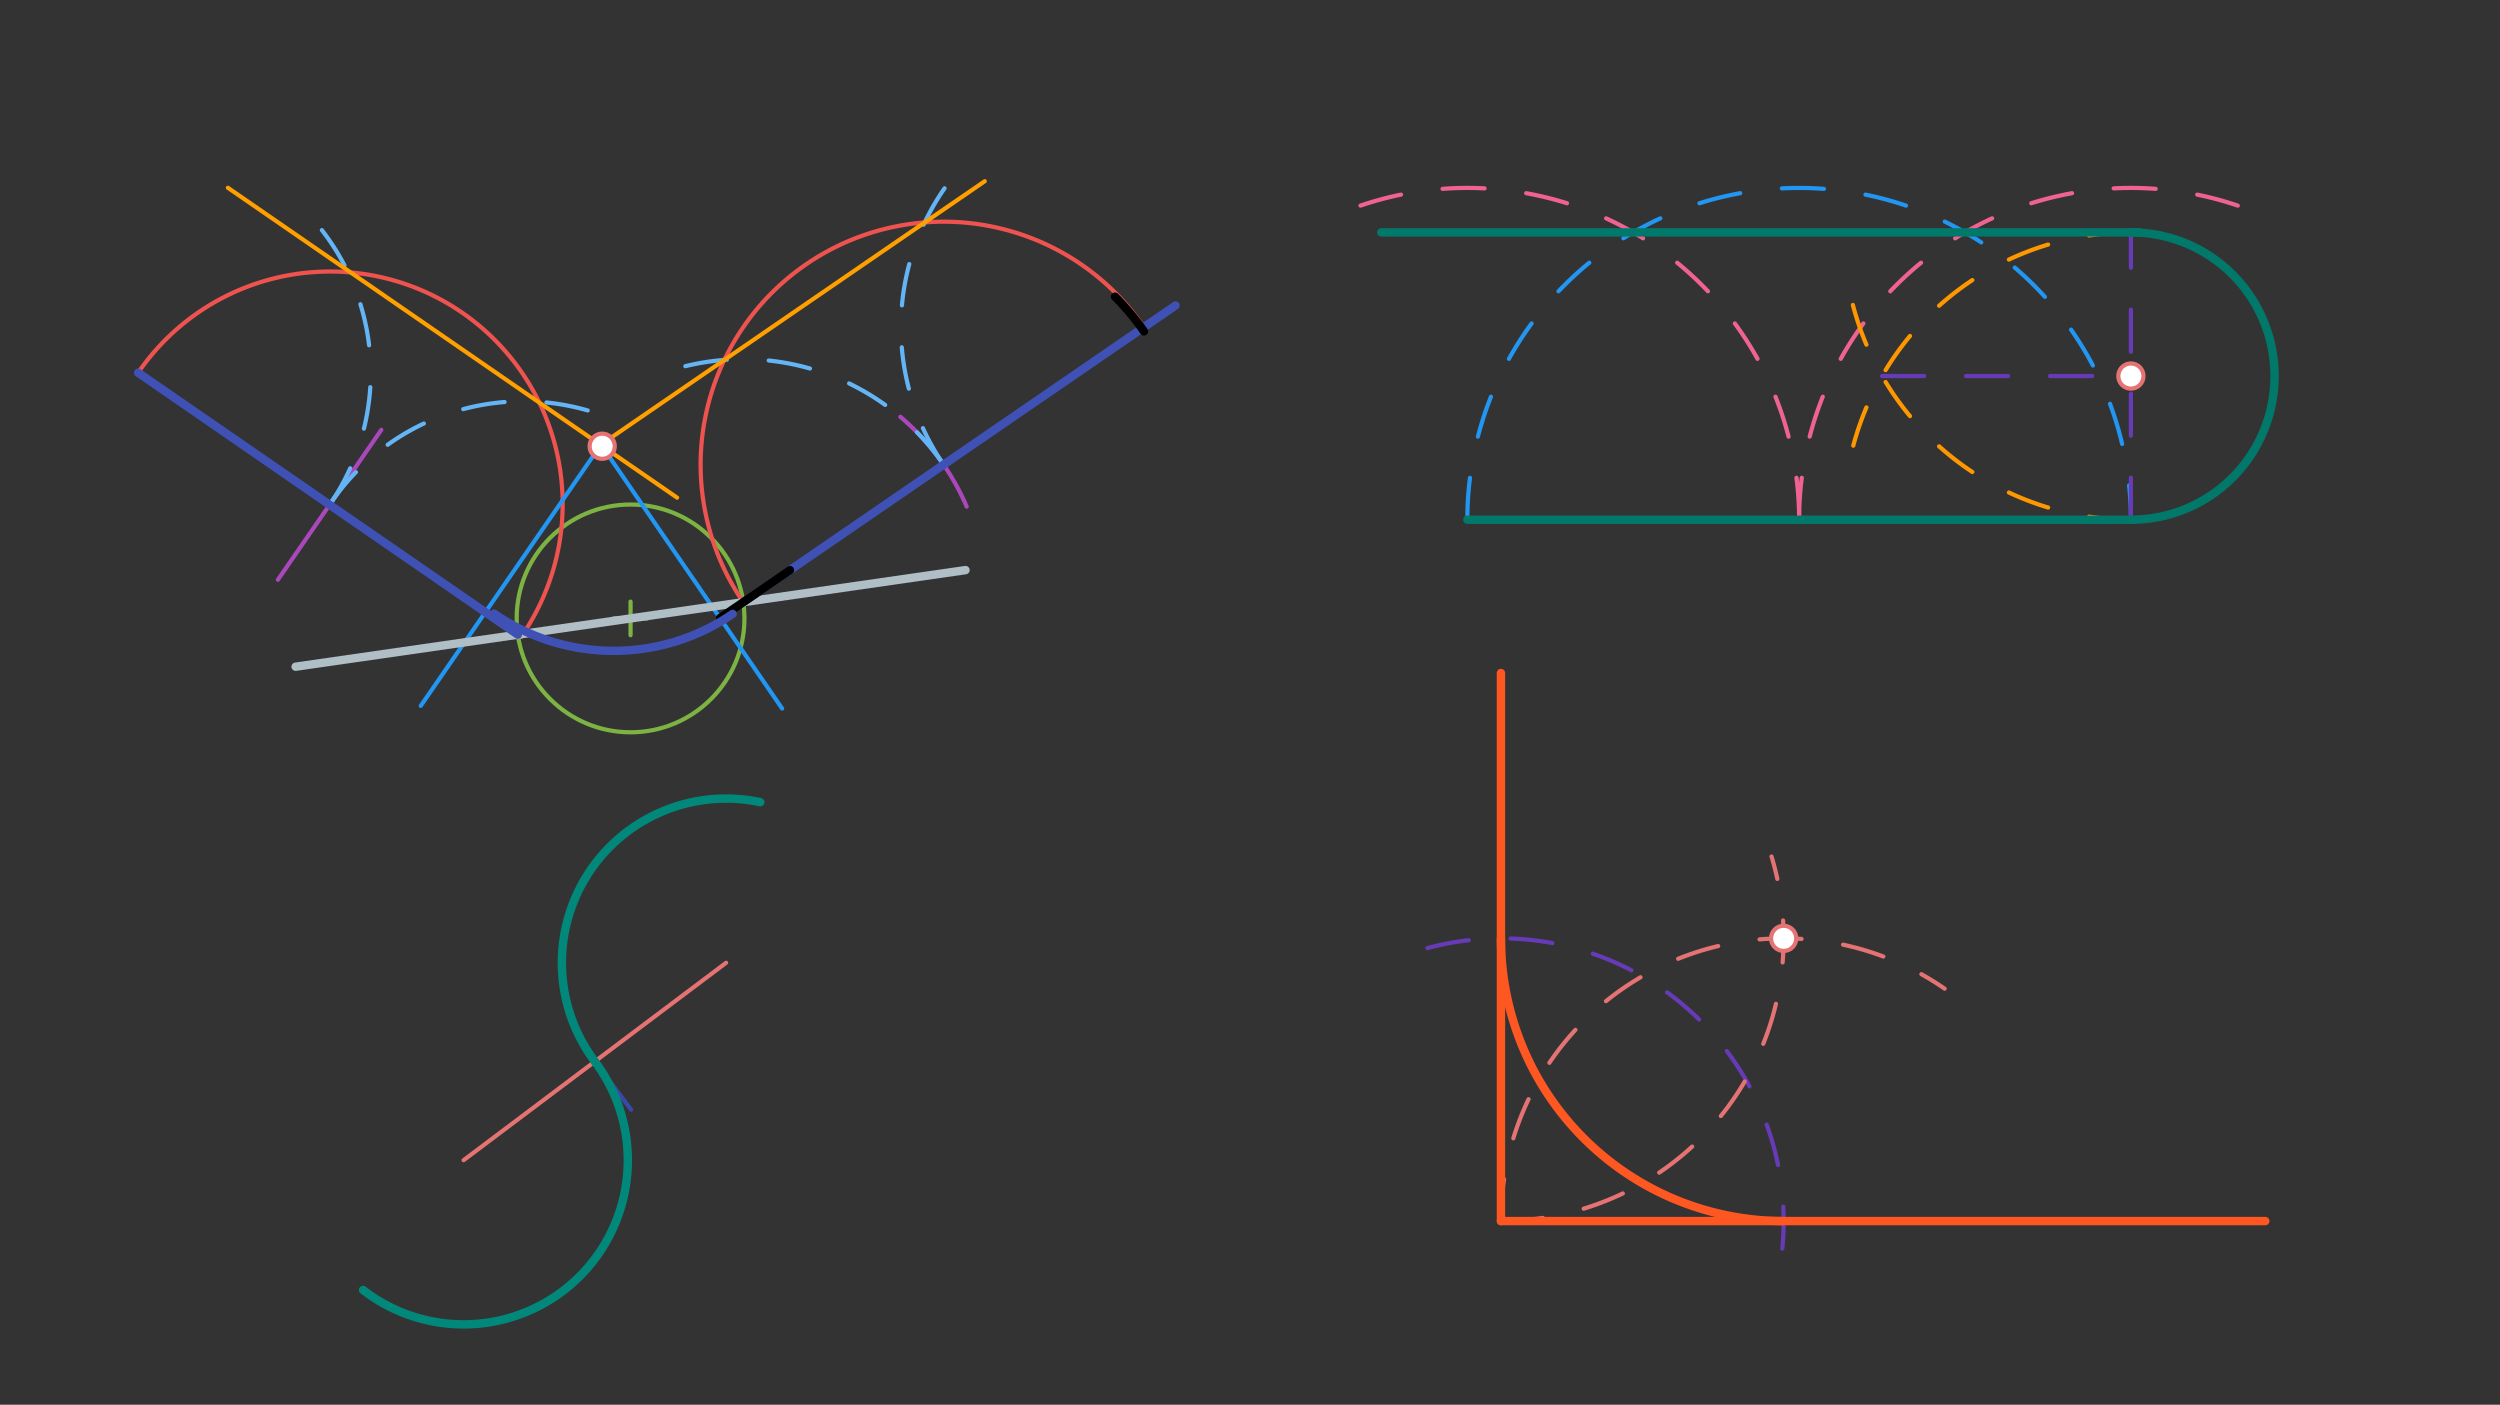 <svg xmlns="http://www.w3.org/2000/svg" class="svg--1it" height="100%" preserveAspectRatio="xMidYMid meet" viewBox="0 0 595.276 334.488" width="100%"><rect x="0" y="0" width="595.276" height="334.488" fill="#333333" stroke="none"/><defs><marker id="marker-arrow" markerHeight="16" markerUnits="userSpaceOnUse" markerWidth="24" orient="auto-start-reverse" refX="24" refY="4" viewBox="0 0 24 8"><path d="M 0 0 L 24 4 L 0 8 z" stroke="inherit"></path></marker></defs><g class="aux-layer--1FB"><g class="element--2qn"><g class="center--1s5"><line x1="146.141" y1="147.25" x2="154.141" y2="147.25" stroke="#7CB342" stroke-width="1" stroke-linecap="round"></line><line x1="150.141" y1="143.25" x2="150.141" y2="151.25" stroke="#7CB342" stroke-width="1" stroke-linecap="round"></line><circle class="hit--230" cx="150.141" cy="147.25" r="4" stroke="none" fill="transparent"></circle></g><circle cx="150.141" cy="147.25" fill="none" r="27.117" stroke="#7CB342" stroke-dasharray="none" stroke-width="1"></circle></g><g class="element--2qn"><line stroke="#AB47BC" stroke-dasharray="none" stroke-linecap="round" stroke-width="1" x1="90.797" x2="66.163" y1="102.345" y2="138.055"></line></g><g class="element--2qn"><path d="M 32.891 88.75 A 55.385 55.385 0 1 1 124.069 151.65" fill="none" stroke="#EF5350" stroke-dasharray="none" stroke-linecap="round" stroke-width="1"></path></g><g class="element--2qn"><path d="M 214.391 99.25 A 57.853 57.853 0 0 1 230.173 120.632" fill="none" stroke="#AB47BC" stroke-dasharray="none" stroke-linecap="round" stroke-width="1"></path></g><g class="element--2qn"><path d="M 176.98 143.38 A 57.853 57.853 0 0 1 272.38 77.905" fill="none" stroke="#EF5350" stroke-dasharray="none" stroke-linecap="round" stroke-width="1"></path></g><g class="element--2qn"><path d="M 224.68 110.642 A 57.853 57.853 0 0 1 227.499 41.398" fill="none" stroke="#64B5F6" stroke-dasharray="10" stroke-linecap="round" stroke-width="1"></path></g><g class="element--2qn"><path d="M 224.68 110.642 A 57.853 57.853 0 0 0 159.899 88.105" fill="none" stroke="#64B5F6" stroke-dasharray="10" stroke-linecap="round" stroke-width="1"></path></g><g class="element--2qn"><path d="M 78.48 120.2 A 55.385 55.385 0 0 1 145.796 99.792" fill="none" stroke="#64B5F6" stroke-dasharray="10" stroke-linecap="round" stroke-width="1"></path></g><g class="element--2qn"><path d="M 78.48 120.2 A 55.385 55.385 0 0 0 74.724 52.453" fill="none" stroke="#64B5F6" stroke-dasharray="10" stroke-linecap="round" stroke-width="1"></path></g><g class="element--2qn"><line stroke="#FFA000" stroke-dasharray="none" stroke-linecap="round" stroke-width="1" x1="54.263" x2="161.222" y1="44.71" y2="118.495"></line></g><g class="element--2qn"><line stroke="#FFA000" stroke-dasharray="none" stroke-linecap="round" stroke-width="1" x1="234.479" x2="143.096" y1="43.15" y2="105.867"></line></g><g class="element--2qn"><line stroke="#2196F3" stroke-dasharray="none" stroke-linecap="round" stroke-width="1" x1="143.096" x2="186.225" y1="105.867" y2="168.707"></line></g><g class="element--2qn"><line stroke="#2196F3" stroke-dasharray="none" stroke-linecap="round" stroke-width="1" x1="143.096" x2="100.184" y1="105.867" y2="168.073"></line></g><g class="element--2qn"><line stroke="#E57373" stroke-dasharray="none" stroke-linecap="round" stroke-width="1" x1="110.391" x2="172.891" y1="276.25" y2="229.25"></line></g><g class="element--2qn"><line stroke="#3949AB" stroke-dasharray="none" stroke-linecap="round" stroke-width="1" x1="141.641" x2="150.262" y1="252.75" y2="264.215"></line></g><g class="element--2qn"><path d="M 428.391 123.75 A 79 79 0 0 1 542.026 52.747" fill="none" stroke="#F06292" stroke-dasharray="10" stroke-linecap="round" stroke-width="1"></path></g><g class="element--2qn"><path d="M 428.391 123.75 A 79 79 0 0 0 317.574 51.44" fill="none" stroke="#F06292" stroke-dasharray="10" stroke-linecap="round" stroke-width="1"></path></g><g class="element--2qn"><path d="M 349.391 123.75 A 79 79 0 0 1 507.391 123.75" fill="none" stroke="#2196F3" stroke-dasharray="10" stroke-linecap="round" stroke-width="1"></path></g><g class="element--2qn"><line stroke="#673AB7" stroke-dasharray="10" stroke-linecap="round" stroke-width="1" x1="507.391" x2="507.391" y1="123.75" y2="55.334"></line></g><g class="element--2qn"><path d="M 507.391 55.334 A 68.416 68.416 0 0 0 441.285 106.122" fill="none" stroke="#FF9800" stroke-dasharray="10" stroke-linecap="round" stroke-width="1"></path></g><g class="element--2qn"><path d="M 507.391 123.75 A 68.416 68.416 0 0 1 440.768 70.895" fill="none" stroke="#FF9800" stroke-dasharray="10" stroke-linecap="round" stroke-width="1"></path></g><g class="element--2qn"><line stroke="#673AB7" stroke-dasharray="10" stroke-linecap="round" stroke-width="1" x1="448.141" x2="507.391" y1="89.542" y2="89.542"></line></g><g class="element--2qn"><path d="M 339.891 225.75 A 67.315 67.315 0 0 1 423.964 300.713" fill="none" stroke="#673AB7" stroke-dasharray="10" stroke-linecap="round" stroke-width="1"></path></g><g class="element--2qn"><path d="M 357.391 290.75 A 67.315 67.315 0 0 1 463.04 235.417" fill="none" stroke="#E57373" stroke-dasharray="10" stroke-linecap="round" stroke-width="1"></path></g><g class="element--2qn"><path d="M 357.391 290.75 A 67.315 67.315 0 0 0 421.822 203.947" fill="none" stroke="#E57373" stroke-dasharray="10" stroke-linecap="round" stroke-width="1"></path></g><g class="element--2qn"><circle cx="143.391" cy="106.25" r="3" stroke="#E57373" stroke-width="1" fill="#ffffff"></circle>}</g><g class="element--2qn"><circle cx="507.391" cy="89.542" r="3" stroke="#E57373" stroke-width="1" fill="#ffffff"></circle>}</g><g class="element--2qn"><circle cx="424.705" cy="223.435" r="3" stroke="#E57373" stroke-width="1" fill="#ffffff"></circle>}</g></g><g class="main-layer--3Vd"><g class="element--2qn"><line stroke="#B0BEC5" stroke-dasharray="none" stroke-linecap="round" stroke-width="2" x1="70.391" x2="229.891" y1="158.75" y2="135.75"></line></g><g class="element--2qn"><line stroke="#3F51B5" stroke-dasharray="none" stroke-linecap="round" stroke-width="2" x1="123.302" x2="32.891" y1="151.12" y2="88.75"></line></g><g class="element--2qn"><line stroke="#3F51B5" stroke-dasharray="none" stroke-linecap="round" stroke-width="2" x1="176.98" x2="279.891" y1="143.38" y2="72.75"></line></g><g class="element--2qn"><path d="M 265.497 70.643 A 57.853 57.853 0 0 1 272.38 78.905" fill="none" stroke="#000000" stroke-dasharray="none" stroke-linecap="round" stroke-width="2"></path></g><g class="element--2qn"><line stroke="#000000" stroke-dasharray="none" stroke-linecap="round" stroke-width="2" x1="188.083" x2="171.448" y1="135.759" y2="147.177"></line></g><g class="element--2qn"><path d="M 174.448 146.177 A 50.103 50.103 0 0 1 117.646 146.108" fill="none" stroke="#3F51B5" stroke-dasharray="none" stroke-linecap="round" stroke-width="2"></path></g><g class="element--2qn"><path d="M 141.641 252.75 A 39.1 39.1 0 0 1 181.028 191.006" fill="none" stroke="#00897B" stroke-dasharray="none" stroke-linecap="round" stroke-width="2"></path></g><g class="element--2qn"><path d="M 141.641 252.75 A 39.1 39.1 0 0 1 86.455 307.167" fill="none" stroke="#00897B" stroke-dasharray="none" stroke-linecap="round" stroke-width="2"></path></g><g class="element--2qn"><line stroke="#00796B" stroke-dasharray="none" stroke-linecap="round" stroke-width="2" x1="349.391" x2="507.391" y1="123.75" y2="123.75"></line></g><g class="element--2qn"><line stroke="#00796B" stroke-dasharray="none" stroke-linecap="round" stroke-width="2" x1="509.391" x2="328.891" y1="55.334" y2="55.334"></line></g><g class="element--2qn"><path d="M 507.391 55.334 A 34.208 34.208 0 0 1 507.391 123.75" fill="none" stroke="#00796B" stroke-dasharray="none" stroke-linecap="round" stroke-width="2"></path></g><g class="element--2qn"><line stroke="#FF5722" stroke-dasharray="none" stroke-linecap="round" stroke-width="2" x1="357.391" x2="357.391" y1="160.25" y2="290.75"></line></g><g class="element--2qn"><line stroke="#FF5722" stroke-dasharray="none" stroke-linecap="round" stroke-width="2" x1="357.391" x2="539.391" y1="290.75" y2="290.75"></line></g><g class="element--2qn"><path d="M 357.391 223.435 A 67.315 67.315 0 0 0 424.705 290.75" fill="none" stroke="#FF5722" stroke-dasharray="none" stroke-linecap="round" stroke-width="2"></path></g></g><g class="snaps-layer--2PT"></g><g class="temp-layer--rAP"></g></svg>
